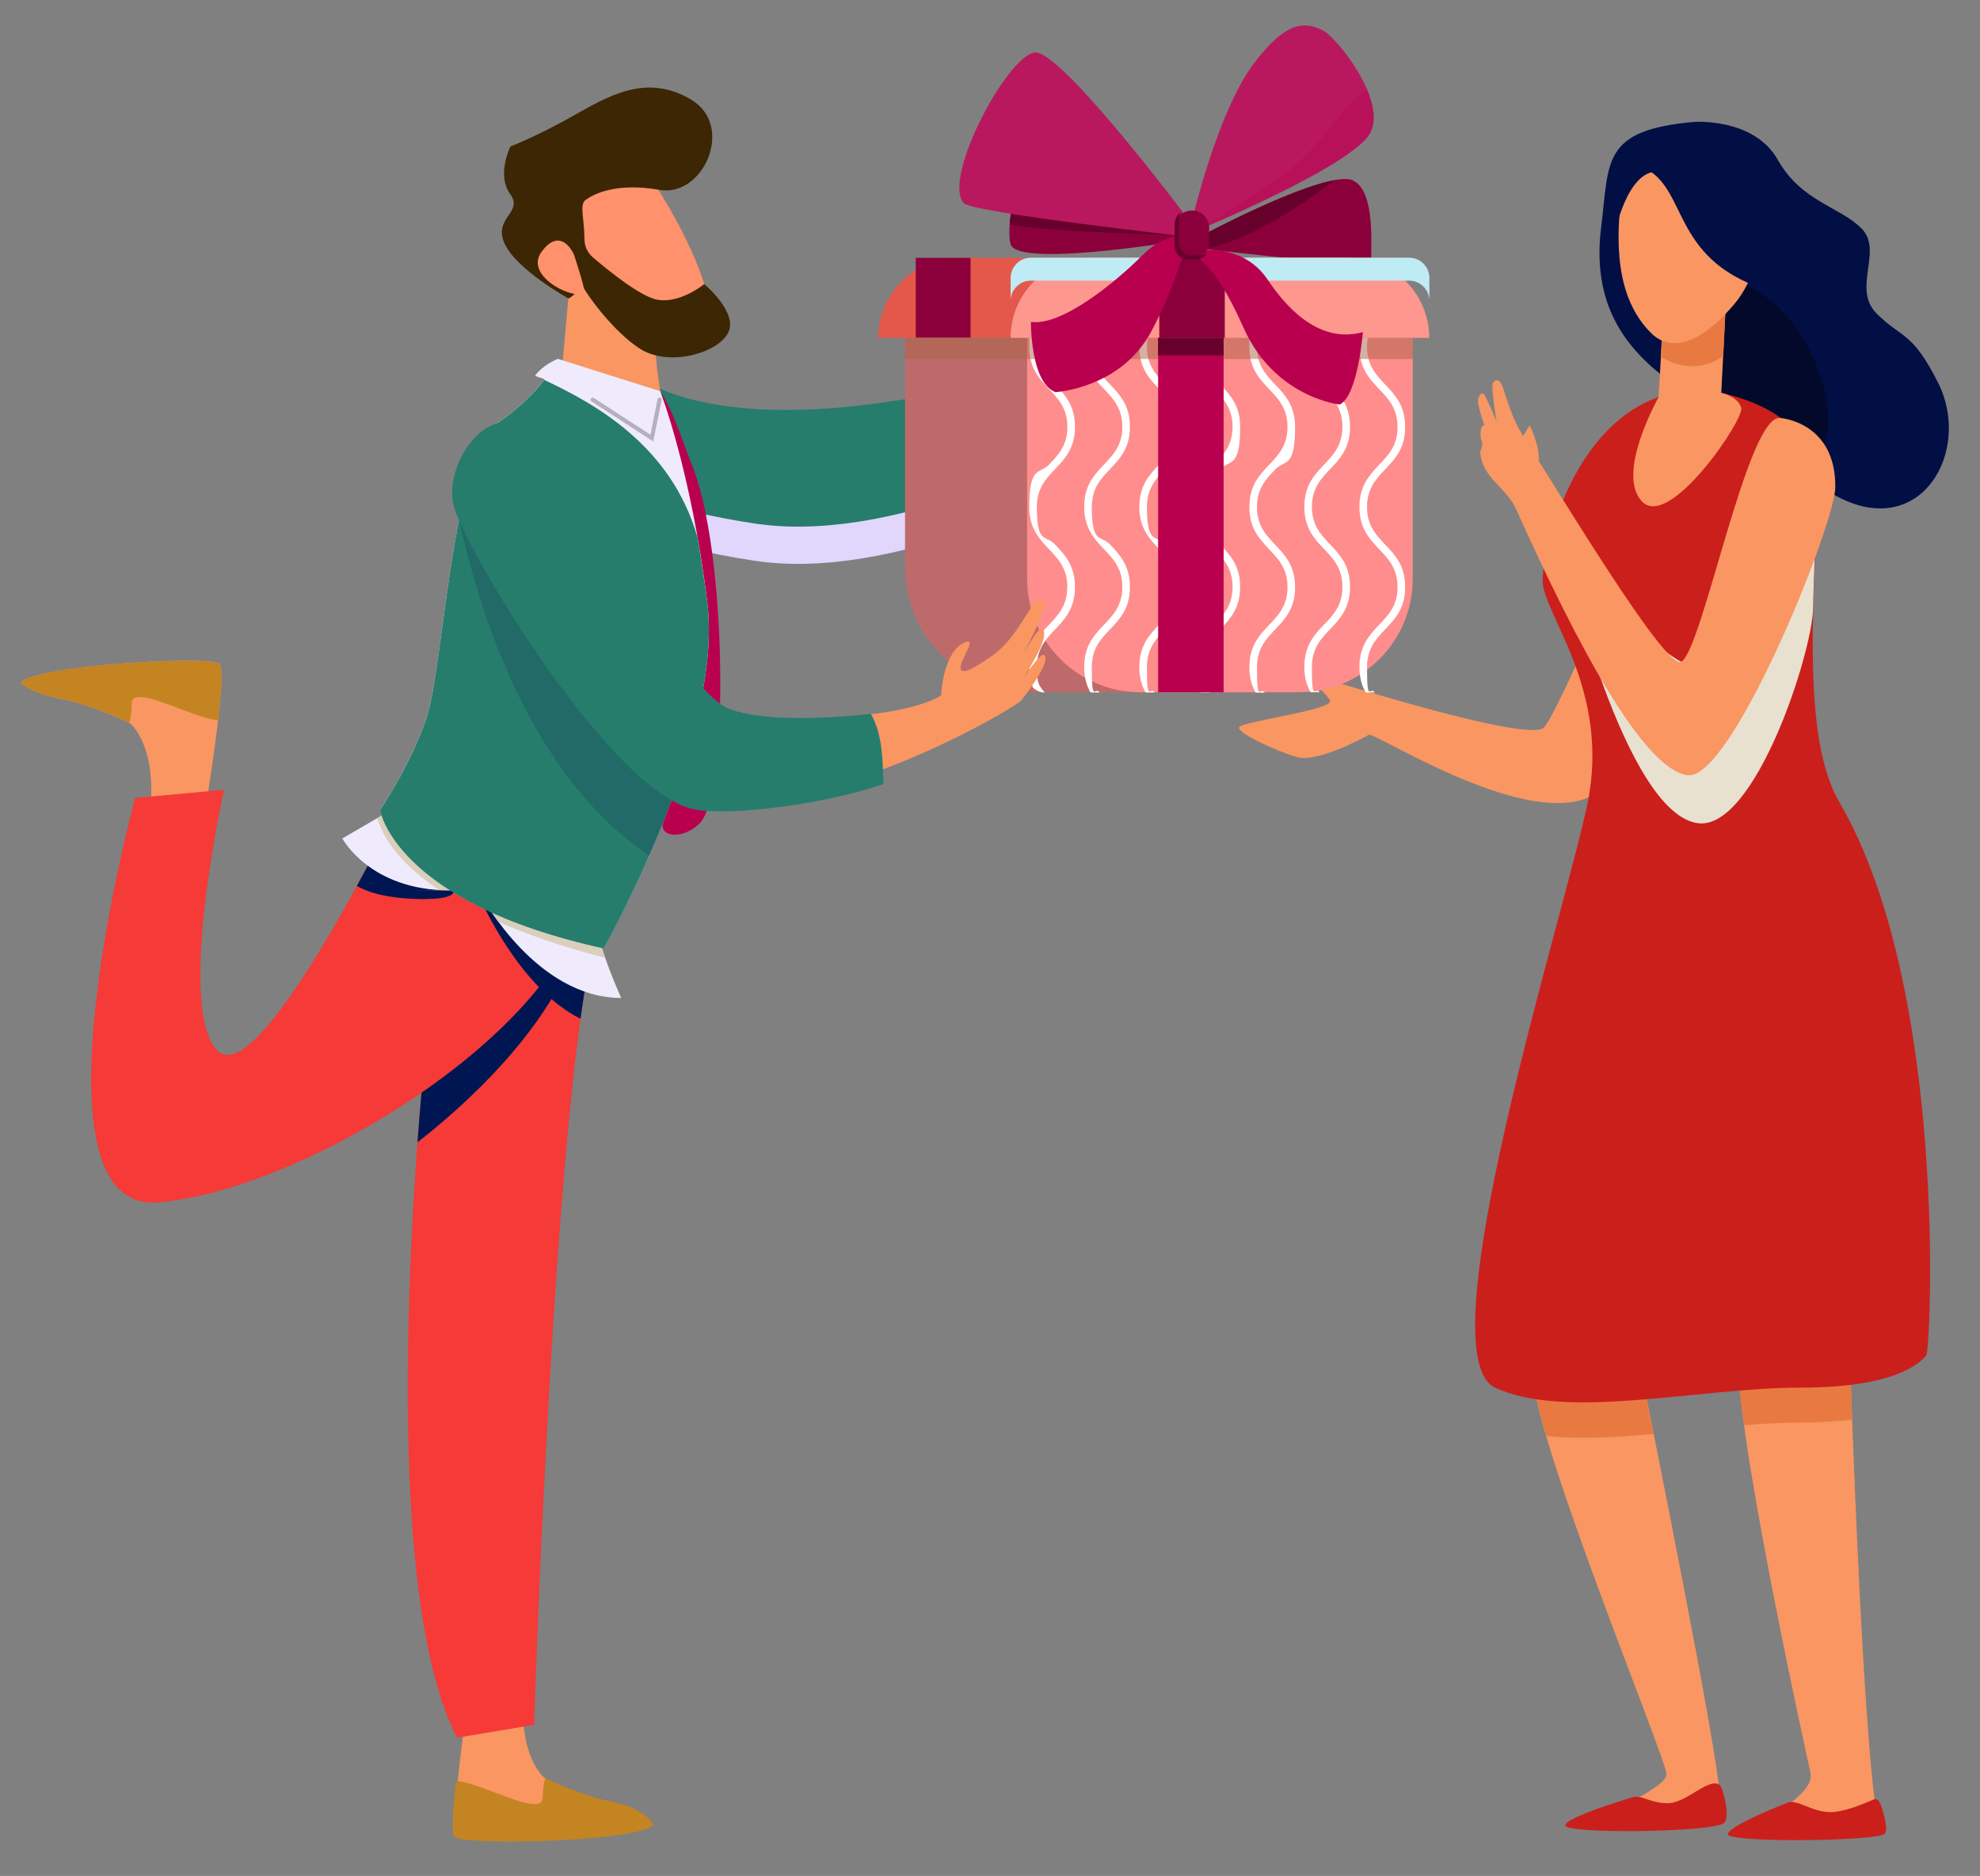 <?xml version="1.0" encoding="UTF-8"?>
<svg xmlns="http://www.w3.org/2000/svg" version="1.1" viewBox="0 0 1200 1137.1">
  <rect x="0" y="0" width="1200" height="1137.1" fill="#808080" stroke="none"/>
  <!-- Generator: Adobe Illustrator 29.3.1, SVG Export Plug-In . SVG Version: 2.1.0 Build 151)  -->
  <defs>
    <style>
      .st0 {
        fill: #e8e1d0;
      }

      .st0, .st1, .st2, .st3, .st4, .st5 {
        mix-blend-mode: multiply;
      }

      .st1 {
        fill: #d1c4a1;
        opacity: .7;
      }

      .st2 {
        opacity: .3;
      }

      .st2, .st6 {
        fill: #b9004e;
      }

      .st7 {
        fill: #f53a37;
      }

      .st8 {
        fill: #ff8d8d;
      }

      .st9 {
        fill: #b4b0bd;
      }

      .st10 {
        fill: #c48422;
      }

      .st3 {
        fill: #1b4e61;
        opacity: .4;
      }

      .st11 {
        fill: #f99662;
      }

      .st12 {
        fill: #267d6c;
      }

      .st13 {
        fill: #020f45;
      }

      .st14 {
        fill: #b9185e;
      }

      .st15 {
        isolation: isolate;
      }

      .st4 {
        fill: #ab6248;
        opacity: .5;
      }

      .st16 {
        fill: #001653;
      }

      .st17 {
        fill: #fff;
      }

      .st18 {
        fill: #3c2604;
      }

      .st19 {
        fill: #ff916c;
      }

      .st20 {
        fill: #f0ebfc;
      }

      .st21 {
        fill: #e87a41;
      }

      .st22 {
        fill: #bf6a6a;
      }

      .st23 {
        fill: #fe978e;
      }

      .st5 {
        fill: #e1d6fc;
      }

      .st24 {
        fill: #e3584b;
      }

      .st25 {
        fill: #02092a;
      }

      .st26 {
        fill: #8b003b;
      }

      .st27 {
        fill: #bfebf4;
        mix-blend-mode: screen;
      }

      .st28 {
        fill: #cb1f1c;
      }

      .st29 {
        fill: #68002c;
      }
    </style>
  </defs>
  <g class="st15">
    <g id="Layer_1">
      <g>
        <g>
          <path class="st11" d="M927.1,257.8s5.5,10.8,5.5,20-14-6.5-14-6.5l8.5-13.5Z"/>
          <path class="st13" d="M1026.6,73.9s36.3-2.7,50.8,22.9c14.5,25.6,37.5,28.3,50.8,41.7,13.4,13.4-6.1,36.3,9.2,51.6,15.3,15.3,21.2,10.3,37.1,41.7,24.4,48.2-21.7,114.8-87.9,48.5-36.3-36.3-127.9-50.1-116.2-142.7,5-39.7,0-58.7,56.2-63.7Z"/>
          <path class="st25" d="M1035,242.4c2.7-4.8,66.4,33.4,66.4,33.4,18.5-19.2-3.1-87.9-46-104.2-31.7-12.1-36.1,61.6-20.4,70.8Z"/>
          <g>
            <path class="st11" d="M1121.3,826s8.5,265.3,18.9,284.7h-85.8s46.2-20.7,42.9-35.9c0,0-50.2-226.3-42.9-256.2,7.3-29.8,66.9,7.3,66.9,7.3Z"/>
            <path class="st11" d="M994.8,832.1s.2,1,.6,2.8c5.3,26.4,46.3,230.3,46.3,249.7v20.7l-85.2,1.2s53.5-21.3,53.5-31-85.8-215.4-80.9-247c4.9-31.6,65.7,3.6,65.7,3.6Z"/>
            <path class="st21" d="M994.8,832.1s-60.8-35.3-65.7-3.7c-1.1,6.9,2.2,22.2,8,42,19.4,2.1,41.9.9,65.1-1.2-3.3-16.6-5.8-29-6.9-34.3-.4-1.8-.6-2.8-.6-2.8Z"/>
            <path class="st21" d="M1121.3,826s-59.6-37.1-66.9-7.3c-1.6,6.7-.4,23.4,2.6,45.2,11.7-1,23.1-1.6,33.9-1.6s22.9-.7,31.6-1.9c-.8-21-1.2-34.4-1.2-34.4Z"/>
          </g>
          <path class="st11" d="M1003.1,434.7s-33.7,45.8-41,48.9c-41.1,17.1-129.2-40-132.5-38.2-8.5,4.7-32.4,16.7-43.6,13.5-11.2-3.2-36.1-14.3-35-18,1.1-3.7,58.3-10.6,55-16.4-3.2-5.8-18.5-17.6-10.6-15.4,7.9,2.3,131.9,41.8,140.4,31.8,7.3-8.7,32.6-67.5,32.6-67.5l34.6,61.3Z"/>
          <path class="st28" d="M1037.1,237s55.7,7.3,62.1,46.5c6.4,39.2-12.9,154.1,15.5,202.6,66.4,113.6,55.4,332.9,52.7,335.6-2.7,2.7-15.2,19.4-76.4,19.4s-142,20.1-184.9,0c-42.9-20.1,41.3-284.1,55.9-353.5,14.6-69.4-27.1-115.6-27.1-135.7s23.7-121.4,102.2-115Z"/>
          <path class="st11" d="M1046.5,172.8l-3.3,65.3s10.3,2.2,12.1,9.2c1.8,7-43.2,73.6-59.9,56.9-16.7-16.7,9.8-63.4,9.8-63.4l2.7-46.4,28.6-27.1,10.1,5.5Z"/>
          <path class="st21" d="M1006.6,216.2c11.9,7.5,26.1,8.1,37.8-.5l2.1-42.8-10.1-5.5-28.6,27.1-1.3,21.8Z"/>
          <path class="st28" d="M989.5,1089.4s-40.9,12-40.9,17.1,86.3,4.3,95.9-1.2c4.8-2.8-.4-21.6-2-23.1-6.1-5.7-20.4,10.8-31.6,10.8s-15.9-5.3-21.4-3.6Z"/>
          <path class="st28" d="M1084,1092.4s-36.8,14.3-36.8,19.4,83.6,4.4,94.4.2c4.1-1.6-1.5-17.4-1.5-17.4-1.6-4.3-2.9-4.7-5.4-3.5-6.6,2.9-17.7,7.3-25.2,7.3-11.2,0-20-7.6-25.5-5.9Z"/>
          <path class="st11" d="M1007.2,88.5s-21.4,4.1-24.5,29.6c-3.1,25.5-4.6,61.7,18.2,84,10.4,10.2,27.9,9,50.8-18.5,19.2-23.2,25.3-76.7,4.9-91.4-20.4-14.8-49.4-3.6-49.4-3.6Z"/>
          <path class="st13" d="M1028.9,77.4s-2.9,20.7-27.9,27c-17,4.2-23.5,41.8-23.5,41.8l-1.3,14.5c-5.6-21.9-3.6-45,5.6-65.4,3.5-7.8,11.1-13.1,19.6-14.2l27.5-3.7Z"/>
          <path class="st13" d="M1060.5,92.1c-17.2-14.6-42.5-12.5-51.6-12-1,3.6-12.6,13.6-13.4,21.2,27.9,12.3,16.5,55,73.9,74,19.1-18,3.8-72.4-8.8-83.2Z"/>
          <path class="st0" d="M1100.3,323.1l-1.6-32.3s-48.4,99.3-62.4,113.4c-14.1,14.1-87.9-65.9-87.9-65.9,0,0,36.2,155.4,80.9,160.7,34.3,4,68.9-102.8,69.5-129.9.4-16.3,1.1-32,1.4-46Z"/>
          <path class="st11" d="M1079.3,253.4s33.4,2.5,33,42c-.2,22.7-63.1,178.6-89.7,174.5-26.6-4.1-65.9-77-104-161.8-4.1-9.1-14.8-16.6-17.3-22.4-2.4-5.8,2.7-40.6,14.2-32.4,4.9,3.5,92,153.3,103.3,147.9,13-6.2,40.6-152.6,60.5-147.7Z"/>
          <path class="st11" d="M911.1,235.5s5.5,18.5,10.1,25.4c4.7,6.9-5.1,13.3-5.1,13.3l-9.1-18.6s-3.4-20.6-2.3-23.1c1.2-2.6,4.2-3.7,6.4,3.1Z"/>
          <path class="st11" d="M897.4,238.9c-1.6,1.4-1.9,4.5-1.4,6.6,8.9,36.3,21.5,32.9,21.9,33.5l2.3-7-13.2-16.5s-6.2-15.1-7.7-16.6c-.5-.5-1.4-.5-2,0Z"/>
          <path class="st11" d="M914.3,280.6l-11.3-15.2s-2-8.2-4-7.6c-2,.6-2.1,7.4-1.1,9.5,1.1,2-.1,4.1-.7,6.3-.6,2.2,2.1,11.2,5.3,13.9,3.2,2.6,11.7-6.8,11.7-6.8Z"/>
        </g>
        <g>
          <path class="st11" d="M744.5,202l3.6,39s-20.3,5.3-49.3,21.2c-1.9-16.6-7.4-23.3-12-39.4.6,0,57.7-20.8,57.7-20.8Z"/>
          <path class="st12" d="M349.7,278.9l48.4-44.4s40,23.7,137.4,9.4c90.3-13.2,147.6-22.4,155.4-23.7,4.6,16.1,8,32.8,9.9,49.3-54.7,29.9-160.3,82.9-243.6,70.3-127.5-19.3-107.5-61-107.5-61Z"/>
          <path class="st5" d="M353,275.9c8.9,13.5,34.5,30.8,104.3,41.4,81.7,12.4,184.9-38.5,240.4-68.6,1.3,7,2.4,13.9,3.2,20.9-54.7,29.9-160.3,82.9-243.6,70.3-127.5-19.3-107.5-61-107.5-61l3.2-3Z"/>
          <path class="st11" d="M388.2,1104.1s3-5.1-17-9c-20-3.9-41.7-17.9-41.7-17.9,0,0-18.3-15.6-10.6-60.6l-33.9,3.9s-12.9,84.3-7.6,89.6c5.3,5.3,100.2,4.6,110.8-6Z"/>
          <path class="st10" d="M275.6,1113.4c5.3,5.3,110,3.3,120.6-7.3,0,0-5-10-25-13.9-17.6-3.4-36.5-12.4-40.8-14.5-.8,3.3-1.5,7.3-1.5,11.8,0,12.4-34.2-7.4-51-9.9-.8-.1-1.5.4-1.6,1.2-1.9,16.6-2.8,30.6-.8,32.6Z"/>
          <path class="st7" d="M259.2,623.2s-36.7,324.5,17.8,430.1l46.7-7.8s14.4-455.7,44.5-496.8c30-41.1,22.2-106.7,22.2-106.7l-102.3,48.3-28.8,132.8Z"/>
          <path class="st16" d="M253,692.6c3.1-41.7,6.2-69.4,6.2-69.4l28.8-132.8,11.1-5.3,73.7,26.2c-2.2,5.6-8.4,22.1-24.2,65-14.8,40.3-51.9,82-95.7,116.2Z"/>
          <path class="st6" d="M398.1,234.5c.7.9,1.3,1.7,2,2.6,7.6,11,13.7,30.9,19,44.1,21.7,52,22.9,199.9,5,217.8-9.8,9.8-23.7,8.7-22.5.3,22.5-160.2,14.2-217.1-10.4-259,2.7-2.7,3.5-3.6,6.9-5.8Z"/>
          <path class="st11" d="M12.5,413.7s5,6.1,25,10c20,3.9,41.7,15,41.7,15,0,0,18.3,15.6,10.6,60.6l33.9-3.9s14.7-87.6,9.4-92.9c-5.3-5.3-110,.6-120.6,11.2Z"/>
          <path class="st10" d="M133.1,402.5c-5.3-5.3-110,.6-120.6,11.2,0,0,5,6.1,25,10,17.6,3.4,36.5,12.4,40.8,14.6.8-3.3,1.5-7.3,1.5-11.8,0-12.7,36.2,8.6,52.4,10.1,2-17.2,3-32,.9-34Z"/>
          <path class="st7" d="M81.9,483.7l53.9-5s-29.2,130.8-4.4,157.8c26.9,29.3,120-168.4,120-168.4l121.4,37.7c-2.2,4.9-8.4,19.3-24.2,56.8-32.2,76.7-170.6,159.5-252.8,166.2-82.2,6.7-13.9-245.1-13.9-245.1Z"/>
          <path class="st11" d="M345.8,165.9l-7.6,83.9,67.8,17.8s-12.2-55-7.8-65.6c4.4-10.6-52.4-36.1-52.4-36.1Z"/>
          <path class="st20" d="M338.1,217.5s-8.8,3.4-13.7,10.1c-.4.5,6,2,5.6,2.5-5.8,7.4-14.9,17.2-28.6,26.3-27.2,18.3-32.8,148.9-42.8,178.4-10,29.5-28.3,56.1-28.3,56.1,0,0,8.9,56.1,135.6,83.9,0,0,72.8-128.4,62.8-209.5-10-81.1-28.6-128.2-28.6-128.2l-62-19.6Z"/>
          <g>
            <path class="st16" d="M258.3,545c-22.5,0-35-3.9-42-8,4.1-7.6,8.1-15,11.7-22l10.1-5.9s68.9,35.8,20.2,35.8Z"/>
            <path class="st16" d="M360.6,568.6c-3.1,12.3-6,29-8.8,48.9-37.2-18.5-60.6-72.5-60.6-72.5,0,0,61,11.8,69.4,23.6Z"/>
          </g>
          <g>
            <path class="st20" d="M238.1,490.4l-30.6,17.8s16.6,31.5,65.2,31.5-34.7-49.3-34.7-49.3Z"/>
            <path class="st20" d="M292.6,544.3s32.8,60.6,83.9,60.6c0,0-17.8-38.9-15-51.7,2.8-12.8-68.9-8.9-68.9-8.9Z"/>
          </g>
          <path class="st1" d="M366.7,580.5c-11.6-2.9-38-10-64.8-21.8-6.1-8.3-9.4-14.4-9.4-14.4,0,0,19.7-1.1,38.1-.2,13.7,11.1,25.7,21.2,33.3,27.7.8,2.9,1.8,5.8,2.8,8.7Z"/>
          <path class="st1" d="M238.1,490.4s83.4,49.3,34.7,49.3-4.5,0-6.6-.2c-17.8-11.9-32.3-26.4-37.6-43.6l9.5-5.6Z"/>
          <path class="st12" d="M428.7,365.4c-1.5-12.2-4.2-29.1-6-39.7-16.1-56.6-64-81.8-92.8-95.4-5.8,7.4-14.9,17.1-28.5,26.2-27.2,18.3-32.8,148.9-42.8,178.4-10,29.5-28.3,56.1-28.3,56.1,0,0,8.9,56.1,135.6,83.9,0,0,72.8-128.4,62.8-209.5Z"/>
          <path class="st3" d="M393.5,518.6c-35.2-23.2-87.2-78-115.3-203.4l136.3,148.2c-6.3,19.7-13.8,38.7-21,55.2Z"/>
          <path class="st9" d="M358.2,241.6c.4-.6,1.2-.7,1.7-.4l34.3,22.3,4.3-21.5c.1-.7.8-1.1,1.5-1,.7.1,1.1.8,1,1.5l-5.1,25.1-37.4-24.3c-.6-.4-.8-1.2-.4-1.7Z"/>
          <path class="st19" d="M332.2,122s11.5,39.8,22.7,55c11.1,15.2,59.1,47.3,72.5,28,13.4-19.3-19.3-78.6-37.7-103.8-18.4-25.2-58.1-4.3-57.4,20.8Z"/>
          <path class="st18" d="M418.4,60.1c-27.1-15.9-50.4-1.5-71.9,10.6-21.5,12.1-37.2,18.1-37.2,18.1,0,0-8.5,17.4-.1,28.8,8.3,11.4-10.7,14.4-3.3,30.2,7.3,15.8,38.6,33.1,38.6,33.1,0,0,6.1-2.3,7-10.3,5.3,10.4,21.1,30.7,35.9,40.5,17.8,11.8,48.1,2.8,54-9.6,5.9-12.3-14.6-29.3-14.6-29.3,0,0-14.3,11.9-28.3,9.5-9.9-1.7-28.9-16.9-39.3-25.8-3.2-2.8-5-6.8-5-11,0-12.2-3.2-20.9.7-23.7,4.6-3.4,18.2-10.8,44.9-6.1,26.6,4.6,45.9-39,18.8-54.9Z"/>
          <path class="st19" d="M347.7,154s-.5-1.1-1.4-2.5c-2.7-4.1-9.2-10.9-18,1-11.7,15.8,23.2,31,25.7,24.1.7-1.8-6.3-22.7-6.3-22.7Z"/>
          <g>
            <path class="st26" d="M724.1,137.2s-69.4-54.9-85-58.7c-15.6-3.7-31,54.1-26.6,69.5,4.4,15.4,113.8-3.8,113.8-3.8l-2.2-7Z"/>
            <path class="st29" d="M724.7,139.2l1.1,3.5c-25.2-.5-87.2-2.1-113.9-6.5.6-8.4,2.8-18.9,5.9-28.8l106.8,31.8Z"/>
            <path class="st26" d="M819.9,109.4c13.4,5.7,11.1,39,11.1,46.8s-79.4-3.4-104.7-5.5c-4.4-.4,2-7.9,2-7.9,0,0,75.5-40.4,91.7-33.5Z"/>
            <path class="st29" d="M809.1,109.2c-15.4,11.6-52.5,37.8-80,41.8-1,0-2-.2-2.8-.2-4.4-.4,2-7.9,2-7.9,0,0,54.6-29.2,80.9-33.7Z"/>
            <path class="st24" d="M532.3,156.2h311.6c0,26.8-21.7,48.5-48.5,48.5h-263.1v-48.5h0Z" transform="translate(1376.2 361) rotate(180)"/>
            <path class="st22" d="M624.6,204.8h134.6c42,0,76.2,34.1,76.2,76.2v138.7h-287v-138.7c0-42,34.1-76.2,76.2-76.2Z" transform="translate(1383.9 624.4) rotate(180)"/>
            <path class="st8" d="M691.3,204.8h96.3c37.9,0,68.7,30.8,68.7,68.7v146.2h-233.7v-146.2c0-37.9,30.8-68.7,68.7-68.7Z" transform="translate(1478.8 624.4) rotate(180)"/>
            <g>
              <path class="st17" d="M847,355.8c0-22.9-23.1-23.2-23.1-48.5s23.1-25.5,23.1-48.5-23.1-23.2-23.1-48.5.1-3.8.4-5.5h4.7c-.3,1.7-.5,3.5-.5,5.5,0,22.9,23.1,23.2,23.1,48.5s-23.1,25.5-23.1,48.5,23.1,23.2,23.1,48.5-23.1,25.5-23.1,48.5,1.9,11.4,4.7,15.4h-5.5c-2.3-4-3.8-8.9-3.8-15.4,0-25.4,23.1-25.5,23.1-48.5Z"/>
              <path class="st17" d="M802.7,378.4c5.6-5.9,10.9-11.5,10.9-22.7,0-22.9-23.1-23.2-23.1-48.5s23.1-25.5,23.1-48.5-23.1-23.2-23.1-48.5.1-3.8.4-5.5h4.7c-.3,1.7-.5,3.5-.5,5.5,0,22.9,23.1,23.2,23.1,48.5s-23.1,25.5-23.1,48.5,23.1,23.2,23.1,48.5-23.1,25.5-23.1,48.5,1.9,11.4,4.7,15.4h-5.5c-2.3-4-3.8-8.9-3.8-15.4,0-13.1,6.2-19.6,12.2-25.9Z"/>
              <path class="st17" d="M780.3,355.8c0-22.9-23.1-23.2-23.1-48.5s23.1-25.5,23.1-48.5-23.1-23.2-23.1-48.5.1-3.8.4-5.5h4.7c-.3,1.7-.5,3.5-.5,5.5,0,22.9,23.1,23.2,23.1,48.5s-6.2,19.6-12.2,25.9c-5.6,5.9-10.9,11.5-10.9,22.7,0,22.9,23.1,23.2,23.1,48.5s-23.1,25.5-23.1,48.5,1.9,11.4,4.7,15.4h-5.5c-2.3-4-3.8-8.9-3.8-15.4,0-25.4,23.1-25.5,23.1-48.5Z"/>
              <path class="st17" d="M747,355.8c0-11.2-5.3-16.8-10.9-22.7-6-6.3-12.2-12.8-12.2-25.9,0-25.4,23.1-25.5,23.1-48.5s-23.1-23.2-23.1-48.5.1-3.8.4-5.5h4.7c-.3,1.7-.5,3.5-.5,5.5,0,22.9,23.1,23.2,23.1,48.5s-6.2,19.6-12.2,25.9c-5.6,5.9-10.9,11.5-10.9,22.7,0,22.9,23.1,23.2,23.1,48.5s-23.1,25.5-23.1,48.5,1.9,11.4,4.7,15.4h-5.5c-2.3-4-3.8-8.9-3.8-15.4,0-25.4,23.1-25.5,23.1-48.5Z"/>
              <path class="st17" d="M702.7,378.4c5.6-5.9,10.9-11.5,10.9-22.7,0-22.9-23.1-23.2-23.1-48.5s23.1-25.5,23.1-48.5-23.1-23.2-23.1-48.5.1-3.8.4-5.5h4.7c-.3,1.7-.5,3.5-.5,5.5,0,22.9,23.1,23.2,23.1,48.5s-23.1,25.5-23.1,48.5,5.3,16.8,10.9,22.7c6,6.3,12.2,12.8,12.2,25.9,0,25.4-23.1,25.5-23.1,48.5s1.9,11.4,4.7,15.4h-5.5c-2.3-4-3.8-8.9-3.8-15.4,0-13.1,6.2-19.6,12.2-25.9Z"/>
              <path class="st17" d="M680.2,355.8c0-11.2-5.3-16.8-10.9-22.7-6-6.3-12.2-12.8-12.2-25.9,0-25.4,23.1-25.5,23.1-48.5s-23.1-23.2-23.1-48.5.1-3.8.4-5.5h4.7c-.3,1.7-.5,3.5-.5,5.5,0,22.9,23.1,23.2,23.1,48.5s-23.1,25.5-23.1,48.5,5.3,16.8,10.9,22.7c6,6.3,12.2,12.8,12.2,25.9,0,25.4-23.1,25.5-23.1,48.5s1.9,11.4,4.7,15.4h-5.5c-2.3-4-3.8-8.9-3.8-15.4,0-25.4,23.1-25.5,23.1-48.5Z"/>
              <path class="st17" d="M646.9,355.8c0-22.9-23.1-23.2-23.1-48.5s6.2-19.6,12.2-25.9c5.6-5.9,10.9-11.5,10.9-22.7,0-22.9-23.1-23.2-23.1-48.5s.1-3.8.4-5.5h4.7c-.3,1.7-.5,3.5-.5,5.5,0,22.9,23.1,23.2,23.1,48.5s-23.1,25.5-23.1,48.5,5.3,16.8,10.9,22.7c6,6.3,12.2,12.8,12.2,25.9s-6.2,19.6-12.2,25.9c-5.6,5.9-10.9,11.5-10.9,22.7s1.9,11.4,4.7,15.4c-2.7-.1-5.1-1.2-7-2.9-1.5-3.4-2.4-7.5-2.4-12.5,0-25.4,23.1-25.5,23.1-48.5Z"/>
            </g>
            <rect class="st4" x="622.5" y="204.6" width="233.7" height="13.1" transform="translate(1478.8 422.2) rotate(180)"/>
            <rect class="st4" x="548.5" y="204.6" width="74.1" height="13.1"/>
            <path class="st14" d="M628.7,31.9c-15.6-3.1-58.1,75.4-44.7,91.2,5,5.9,142.1,21.1,142.1,21.1l-2.7-7s-75.8-101.6-94.8-105.3Z"/>
            <rect class="st6" x="701.9" y="204.8" width="39.7" height="214.9" transform="translate(1443.5 624.4) rotate(180)"/>
            <path class="st23" d="M612.5,156.2h253.8c0,26.8-21.7,48.5-48.5,48.5h-156.7c-26.8,0-48.5-21.7-48.5-48.5h0Z" transform="translate(1478.8 361) rotate(180)"/>
            <path class="st27" d="M624.8,156.2h229.2c6.8,0,12.3,5.5,12.3,12.3v13.9c0-6.8-5.5-12.3-12.3-12.3h-229.2c-6.8,0-12.3,5.5-12.3,12.3v-13.9c0-6.8,5.5-12.3,12.3-12.3Z"/>
            <rect class="st26" x="702.6" y="156.2" width="39.7" height="48.5" transform="translate(1444.9 361) rotate(180)"/>
            <path class="st6" d="M730.2,151.7s24.2-3.1,38.2,18c14.1,21.1,33.8,38.2,57.6,31.6,0,0-3.1,39.1-14.1,43.9,0,0-39.5-4.1-58.4-46.9-18.9-42.8-31.2-43.6-31.2-43.6l7.9-3.1Z"/>
            <path class="st6" d="M724.9,144s-15.4-6.4-32.5,10.7c-17.1,17.1-49.2,43.1-67.6,40.4,0,0-.4,36.9,14.9,42.6,0,0,39.1-2.2,57.6-36,18.5-33.8,19.8-57.9,27.7-57.7Z"/>
            <path class="st14" d="M722.9,132s14.7-63.2,36.5-92.8c21.9-29.6,33.5-24.6,41.8-21.1,8.3,3.6,39.1,41.9,29.5,61.9-9.6,20-104.4,59.3-104.4,59.3l-3.4-7.4Z"/>
            <path class="st2" d="M812.7,68.9c3.1-4.2,9.6-10,15.8-14.6,4,9.4,5.6,18.8,2.2,25.9-9.6,20-104.4,59.3-104.4,59.3,0,0,14.5-9.4,43.1-27.8,20.1-13,32.5-28.1,43.2-42.8Z"/>
            <rect class="st29" x="701.9" y="204.8" width="39.7" height="10.7" transform="translate(1443.5 420.2) rotate(180)"/>
            <rect class="st26" x="555" y="156.2" width="33.2" height="48.3" transform="translate(1143.2 360.8) rotate(180)"/>
            <path class="st26" d="M722.4,127.6h0c5.8,0,10.4,4.7,10.4,10.4v8.8c0,5.8-4.7,10.4-10.4,10.4h0c-5.8,0-10.4-4.7-10.4-10.4v-8.8c0-5.8,4.7-10.4,10.4-10.4Z"/>
            <path class="st29" d="M715.7,128.9c-.8,1.3-1.3,2.8-1.3,4.4v13.4c0,4.5,3.7,8.2,8.2,8.2h4.6c1.6,0,3.2-.5,4.4-1.3-1.5,2.2-4,3.7-6.9,3.7h-4.6c-4.5,0-8.2-3.7-8.2-8.2v-13.4c0-2.9,1.5-5.4,3.7-6.9Z"/>
          </g>
          <path class="st11" d="M570.5,420.4c0-4.9,3.1-28.2,15.5-31.4,6.5-1.7-8.2,16.1-2.5,17.7,2.9.8,10.9-4.4,18.9-10,16.5-12.4,23.6-36.2,29.1-33.3,5.6,3-11.2,32.1-11.1,32.3,3-4.6,9.1-15.7,11.1-14.5,4.3,2.4-2.6,15.2-5.9,20.9,0,.2-4.8,8-4.8,8.2,2.8-4.2,9.8-14.4,11.8-13.3,5.6,3-12.7,26.6-13.8,27.7-3.5,3.5-44.5,27.8-89.9,43.9-.7-11.7-.9-23.7-1-35.7,26.1-2.9,42.7-10,42.7-12.2Z"/>
          <path class="st12" d="M293.2,260.6c20.8-14.6,50,1.8,60.2,25.1,19.9,45.2,61.9,134.2,89.1,144.2,19.5,7.1,55.7,6.1,85.3,2.8,7.7,13.4,7,30.8,7.7,42.5-34.6,12.2-93.9,19.8-115.2,15.3-49.2-10.6-134.7-150.8-144.8-182.1-5.1-15.6,3.7-37.9,17.7-47.8Z"/>
        </g>
      </g>
    </g>
  </g>
</svg>